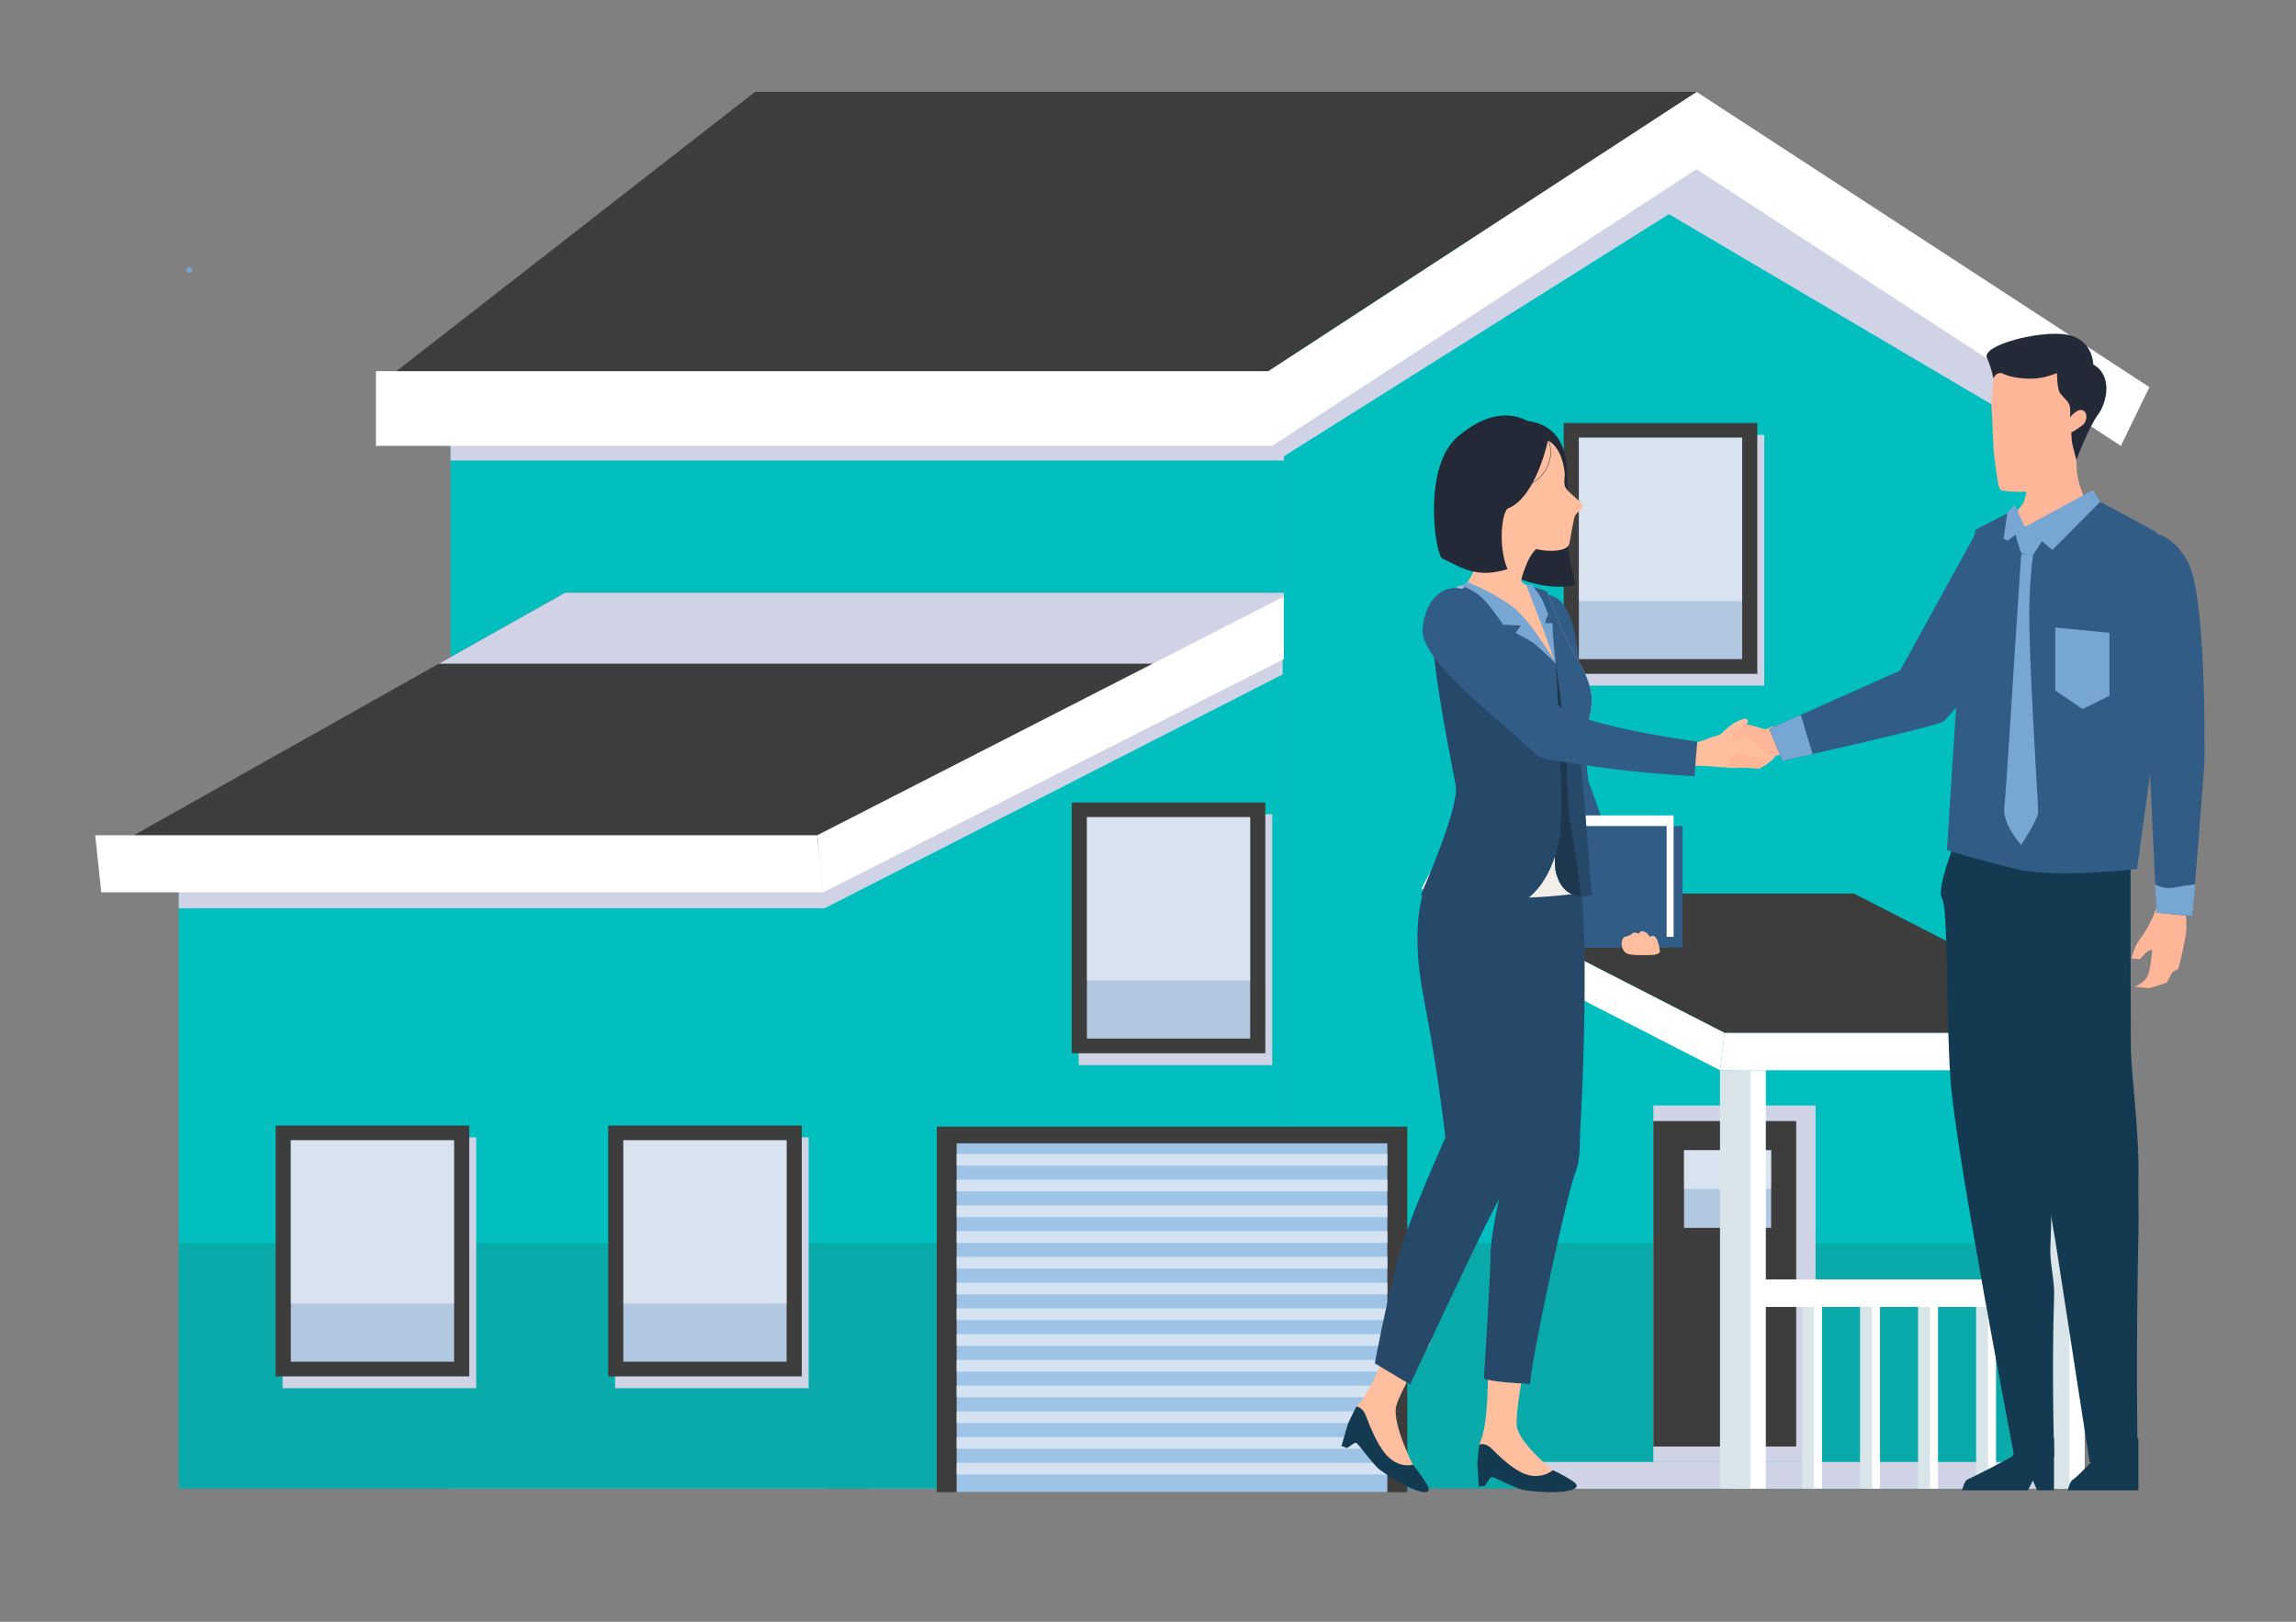 <svg xmlns="http://www.w3.org/2000/svg" xmlns:xlink="http://www.w3.org/1999/xlink" id="Layer_1" x="0px" y="0px" viewBox="0 0 1202 849" style="enable-background:new 0 0 1202 849;" xml:space="preserve"><rect x="0" y="0" width="1202" height="849" fill="#808080" stroke="none"/><linearGradient id="SVGID_1_" gradientUnits="userSpaceOnUse" x1="2477.593" y1="750.738" x2="2488.856" y2="13.095">	<stop offset="0" style="stop-color:#FBFEFF"></stop>	<stop offset="0.999" style="stop-color:#01BFBF;stop-opacity:0.3"></stop></linearGradient><path style="fill:url(#SVGID_1_);" d="M1701.45,782H3211.1c-68.12-177.74,46.8-362.97,57.49-483.83 c14.33-161.97-82.63-270.95-219.1-274.55c-90.32-2.38-180.34,52.9-351.94-20.47c-71.82-30.71-101.63-58.27-148.72-75.04 c-112.91-40.22-234.91-35.51-338.26,80.23c-108.69,121.72-105.74,295.22-179.76,432.74c-63.71,118.36-208.56,112.89-294.68,200.03 c-29.76,30.11-49.22,69.01-41.8,115.02C1695.5,763.31,1697.95,772.76,1701.45,782z"></path><g>	<g>		<rect x="235.87" y="202.66" style="fill:#01BFBF;" width="436.24" height="576.57"></rect>		<rect x="235.87" y="202.66" style="fill:#D0D3E6;" width="455.09" height="38.42"></rect>		<g>			<rect x="235.88" y="650.8" style="fill:#9DC3E6;" width="436.24" height="128.43"></rect>			<g>				<polygon style="fill:#01BFBF;" points="671.48,779.23 431.74,779.23 431.74,448.77 671.48,335.8     "></polygon>				<rect x="431.74" y="650.8" style="opacity:0.16;fill:#3D3D3D;" width="239.74" height="128.43"></rect>				<rect x="93.56" y="448.77" style="fill:#01BFBF;" width="361.86" height="330.46"></rect>				<rect x="93.56" y="448.77" style="fill:#D0D3E6;" width="338.17" height="26.68"></rect>				<rect x="93.57" y="650.8" style="opacity:0.16;fill:#3D3D3D;" width="361.86" height="128.43"></rect>				<polygon style="fill:#D0D3E6;" points="671.48,353.06 431.73,475.45 431.74,448.77 671.48,335.8     "></polygon>			</g>			<polygon style="fill:#3D3D3D;" points="690.33,310.25 295.85,310.25 51.42,447.72 421.54,447.72    "></polygon>			<polygon style="fill:#D0D3E6;" points="617.62,347.44 690.33,310.25 295.85,310.25 229.73,347.44    "></polygon>			<polygon style="fill:#FFFFFF;" points="430.97,467.13 53,467.13 49.85,437.25 427.82,437.25    "></polygon>			<polygon style="fill:#FFFFFF;" points="696.61,299.78 427.82,437.25 430.97,467.13 690.33,335.81    "></polygon>		</g>		<g>			<polygon style="fill:#01BFBF;" points="1062.73,184.07 1062.73,779.23 672.12,779.23 672.12,184.07 867.43,66.67    "></polygon>			<rect x="672.13" y="650.8" style="opacity:0.16;fill:#3D3D3D;" width="390.61" height="128.43"></rect>			<polygon style="fill:#D0D3E6;" points="1064.83,184.07 1064.83,224.77 873.71,112.1 671.48,239.26 671.48,210.28 869.52,66.67        "></polygon>			<polygon style="fill:#FFFFFF;" points="1125.25,202.66 888.16,48.08 651.07,202.66 666,233.41 888.16,88.57 1110.32,233.41        "></polygon>			<polygon style="fill:#3D3D3D;" points="888.16,48.08 395.3,48.08 196.8,202.66 651.07,202.66    "></polygon>			<rect x="196.8" y="194.31" style="fill:#FFFFFF;" width="469.21" height="39.09"></rect>		</g>	</g>	<g>		<rect x="490.39" y="589.79" style="fill:#3D3D3D;" width="246.36" height="191.32"></rect>		<rect x="500.84" y="598.5" style="fill:#9DC3E6;" width="225.46" height="182.61"></rect>		<rect x="500.84" y="765.76" style="fill:#D5E2F2;" width="225.46" height="6.14"></rect>		<rect x="500.84" y="752.29" style="fill:#D5E2F2;" width="225.46" height="6.14"></rect>		<rect x="500.84" y="738.81" style="fill:#D5E2F2;" width="225.46" height="6.14"></rect>		<rect x="500.84" y="725.34" style="fill:#D5E2F2;" width="225.46" height="6.14"></rect>		<rect x="500.84" y="711.86" style="fill:#D5E2F2;" width="225.46" height="6.14"></rect>		<rect x="500.84" y="698.39" style="fill:#D5E2F2;" width="225.46" height="6.14"></rect>		<rect x="500.84" y="684.91" style="fill:#D5E2F2;" width="225.46" height="6.14"></rect>		<rect x="500.84" y="671.44" style="fill:#D5E2F2;" width="225.46" height="6.14"></rect>		<rect x="500.84" y="657.96" style="fill:#D5E2F2;" width="225.46" height="6.14"></rect>		<rect x="500.84" y="644.49" style="fill:#D5E2F2;" width="225.46" height="6.14"></rect>		<rect x="500.84" y="631.01" style="fill:#D5E2F2;" width="225.46" height="6.14"></rect>		<rect x="500.84" y="617.54" style="fill:#D5E2F2;" width="225.46" height="6.14"></rect>		<rect x="500.84" y="604.07" style="fill:#D5E2F2;" width="225.46" height="6.14"></rect>	</g>	<g>		<rect x="822.27" y="227.63" style="fill:#D0D3E6;" width="101.34" height="131.29"></rect>		<rect x="818.64" y="221.45" style="fill:#3D3D3D;" width="101.34" height="131.29"></rect>		<rect x="826.58" y="229.13" style="fill:#B2C8E0;" width="85.46" height="115.92"></rect>		<rect x="826.58" y="229.13" style="opacity:0.49;fill:#FFFFFF;" width="85.46" height="85.46"></rect>		<line style="fill:#3D3D3D;" x1="818.64" y1="314.59" x2="919.98" y2="314.59"></line>		<line style="fill:#3D3D3D;" x1="869.31" y1="221.45" x2="869.31" y2="352.74"></line>	</g>	<g>		<rect x="564.71" y="426.27" style="fill:#D0D3E6;" width="101.34" height="131.29"></rect>		<rect x="561.09" y="420.08" style="fill:#3D3D3D;" width="101.34" height="131.29"></rect>		<rect x="569.03" y="427.77" style="fill:#B2C8E0;" width="85.46" height="115.92"></rect>		<rect x="569.03" y="427.77" style="opacity:0.49;fill:#FFFFFF;" width="85.46" height="85.46"></rect>		<line style="fill:#3D3D3D;" x1="561.09" y1="513.23" x2="662.43" y2="513.23"></line>		<line style="fill:#3D3D3D;" x1="611.76" y1="420.08" x2="611.76" y2="551.37"></line>	</g>	<g>		<rect x="147.94" y="595.41" style="fill:#D0D3E6;" width="101.34" height="131.29"></rect>		<rect x="144.31" y="589.23" style="fill:#3D3D3D;" width="101.34" height="131.29"></rect>		<rect x="152.25" y="596.91" style="fill:#B2C8E0;" width="85.46" height="115.92"></rect>		<rect x="152.25" y="596.91" style="opacity:0.49;fill:#FFFFFF;" width="85.46" height="85.46"></rect>		<line style="fill:#3D3D3D;" x1="144.32" y1="682.37" x2="245.65" y2="682.37"></line>		<line style="fill:#3D3D3D;" x1="194.98" y1="589.23" x2="194.98" y2="720.52"></line>	</g>	<g>		<rect x="322.02" y="595.41" style="fill:#D0D3E6;" width="101.34" height="131.29"></rect>		<rect x="318.4" y="589.23" style="fill:#3D3D3D;" width="101.34" height="131.29"></rect>		<rect x="326.34" y="596.91" style="fill:#B2C8E0;" width="85.46" height="115.92"></rect>		<rect x="326.34" y="596.91" style="opacity:0.49;fill:#FFFFFF;" width="85.46" height="85.46"></rect>		<line style="fill:#3D3D3D;" x1="318.4" y1="682.37" x2="419.74" y2="682.37"></line>		<line style="fill:#3D3D3D;" x1="369.07" y1="589.23" x2="369.07" y2="720.52"></line>	</g>	<g>		<polygon style="fill:#3D3D3D;" points="1112.96,540.73 902.87,540.73 760.45,467.75 970.55,467.75   "></polygon>		<polygon style="fill:#FFFFFF;" points="902.87,540.73 900.46,560.27 758.05,487.29 760.45,467.75   "></polygon>		<polygon style="fill:#FFFFFF;" points="902.87,540.73 900.46,560.27 1110.56,560.27 1112.96,540.73   "></polygon>	</g>	<g>		<rect x="865.57" y="578.71" style="fill:#D0D3E6;" width="84.91" height="186.65"></rect>					<rect x="817.77" y="634.65" transform="matrix(-1.836970e-16 1 -1 -1.836970e-16 1574.998 -230.925)" style="fill:#3D3D3D;" width="170.39" height="74.78"></rect>		<rect x="881.62" y="602.12" style="fill:#B2C8E0;" width="45.61" height="40.64"></rect>		<rect x="881.62" y="602.12" style="opacity:0.49;fill:#FFFFFF;" width="45.61" height="20.32"></rect>	</g>	<rect x="806.35" y="765.37" style="fill:#AAD8F8;" width="277.02" height="13.87"></rect>	<rect x="806.35" y="765.37" style="fill:#D0D3E6;" width="277.02" height="13.87"></rect>	<g>		<g>			<rect x="1075.38" y="560.27" style="fill:#FFFFFF;" width="15.99" height="218.97"></rect>			<rect x="1067.38" y="560.27" style="fill:#DAE5E9;" width="15.99" height="218.97"></rect>		</g>		<g>			<rect x="947.6" y="676.95" style="fill:#FFFFFF;" width="6.24" height="102.28"></rect>			<rect x="943.41" y="676.95" style="fill:#DAE5E9;" width="6.24" height="102.28"></rect>		</g>		<g>			<rect x="977.97" y="676.95" style="fill:#FFFFFF;" width="6.24" height="102.28"></rect>			<rect x="973.78" y="676.95" style="fill:#DAE5E9;" width="6.24" height="102.28"></rect>		</g>		<g>			<rect x="1008.34" y="676.95" style="fill:#FFFFFF;" width="6.24" height="102.28"></rect>			<rect x="1004.16" y="676.95" style="fill:#DAE5E9;" width="6.24" height="102.28"></rect>		</g>		<g>			<rect x="1038.72" y="676.95" style="fill:#FFFFFF;" width="6.24" height="102.28"></rect>			<rect x="1034.53" y="676.95" style="fill:#DAE5E9;" width="6.24" height="102.28"></rect>		</g>		<rect x="908.46" y="669.75" style="fill:#FFFFFF;" width="165.61" height="14.4"></rect>		<g>			<rect x="908.46" y="560.27" style="fill:#FFFFFF;" width="15.99" height="218.97"></rect>			<rect x="900.46" y="560.27" style="fill:#DAE5E9;" width="15.99" height="218.97"></rect>		</g>	</g></g><g>	<path style="fill:#133A50;" d="M1119.5,753.01v27.14h-8.83h3.45h-31.64c0,0,1.19-4.94,2.73-5.6c1.54-0.66,11.55-11.17,12.43-12.27  c0.88-1.1,5.52-11.92,5.52-11.92L1119.5,753.01z"></path>	<path style="fill:#133A50;" d="M1075.31,753.01v27.14h-8.83l-2.21-5.08l-2.65,5.08h-34.43c0,0,1.19-4.94,2.73-5.6  c1.54-0.66,22.64-11.17,23.53-12.27c0.88-1.1,5.52-11.92,5.52-11.92L1075.31,753.01z"></path>	<path style="fill:#FEB598;" d="M1087.02,240.77c-0.11,9.28,1.88,13.75,3.53,18.31c1.66,4.56,17.23,9.86,17.23,9.86  s-47.09,52.33-65.27,51.99c-18.18-0.33,7.95-49.34,7.95-49.34s7.62-4.63,9.28-9.61c1.66-4.97,2.65-16.24,2.65-16.24l21.32-27.28  L1087.02,240.77z"></path>	<path style="fill:#FEB598;" d="M1052.2,188.86c-3.09,1.99-8.38,6.19-8.6,9.28c-0.22,3.09-1.32,12.15-0.88,17.45  c0.44,5.3,0.66,19,1.54,25.18c0.88,6.19,1.66,14.58,3.15,15.68c1.48,1.1,16.26,1.55,19.34,0c3.09-1.55,18.3-16.79,17.64-30.04  c0,0,5.84,2.76,10.47-9.17c1.21-3.11-9.17-15.03-10.45-18.67c-3.11-8.84-20.97-6.41-25.82-7.07  C1053.74,190.85,1052.2,188.86,1052.2,188.86z"></path>	<path style="fill:#242938;" d="M1043.5,198.14c0,0,1.77-4.2,5.3-2.43c3.53,1.77,11.05,2.87,16.79,2.43  c5.74-0.44,11.27-2.86,11.27-2.86s0,8.17,1.55,10.38c1.55,2.21,5.08,4.86,5.3,7.51c0.22,2.65,0,5.3,0,5.3s3.53-4.64,6.41-3.76  c2.87,0.88,2.87,5.74,0,7.95c-2.87,2.21-5.74,3.76-5.74,3.76s0,3.76,0.66,6.63c0.66,2.87,1.99,7.73,1.99,7.73  s6.19-16.79,11.27-23.64c5.08-6.85,7.51-20.99-2.43-26.29c0,0,0-13.25-13.92-15.68c-13.92-2.43-44.62,5.52-41.75,12.15  C1043.06,193.94,1043.5,198.14,1043.5,198.14z"></path>	<path style="fill:#133A50;" d="M1115.41,442.26c0,0-0.07,53.81,0.13,105.65c0.05,12.69,4.39,44.92,3.97,66.9  c-0.15,8.02,0.19,22.1,0,30.63c-1.42,63.58-0.41,117.23-0.41,117.23l-25.13,2.78c0,0-9.07-58.1-17.97-116.02  c-3.74-24.32-13.87-67.97-16.35-77.83c-8.38-33.32-16.24-136.38-16.24-136.38L1115.41,442.26z"></path>	<path style="fill:#133A50;" d="M1069.36,495.21c0,0,1.38,84.55,0.54,100.1c-0.27,4.95,4.64,23.73,3.86,47.01  c-0.12,3.66-0.25,7.44-0.37,11.29c-0.26,8.01,2.25,16.36,1.98,24.7c-1.37,42.14,0.1,84.29,0.1,84.29s-20.94,0.53-20.94,0  c0-0.53-30.88-159.52-33.44-197.84c-2.56-38.32-1.06-89.31-4.46-94.61c-3.4-5.3,9.17-35.29,9.17-35.29l29.64,7.41L1069.36,495.21z"></path>	<path style="fill:#315C85;" d="M1099.52,262.66l29.55,15.98c0,0,7.48,30.12,7.06,42.37c-0.42,12.25-17.34,133.86-17.34,133.86  s-42.29,5.14-63.56,0c-21.26-5.14-35.94-9.84-35.94-9.84s7.34-118.67,9.02-130.93c1.68-12.25,5.86-36.76,5.86-36.76l16.65-8.6  l9.23,7.11L1099.52,262.66z"></path>	<polygon style="fill:#78A6D2;" points="1054.61,278.17 1058.15,290.09 1064.32,290.53 1073.59,276.4 1060.06,275.85  "></polygon>	<polygon style="fill:#78A6D2;" points="1095.67,256.54 1060.06,275.85 1074.48,287.88 1099.52,262.66  "></polygon>	<polygon style="fill:#78A6D2;" points="1060.06,275.85 1048.44,285.23 1050.83,268.74 1054.62,264.05  "></polygon>	<polygon style="fill:#78A6D2;" points="1104.34,364.22 1090.3,371.19 1075.98,361.43 1075.98,328.49 1104.34,331.27  "></polygon>	<path style="fill:#242938;" d="M824.72,306.32c-20.39,4.34-45.79-8.87-62.59-22.49l6.89-23.41l29.28-40.08  c0,0,17.96-0.4,21.27,19.32c3.32,19.72-2.77,35.18,4.46,63.17C824.34,304,824.55,305.16,824.72,306.32z"></path>	<g>		<g>			<path style="fill:#FFBF9F;" d="M851.02,497.3c0.28,0.38,0.85,1.09,1.58,1.97c5.43,0.02,12.43-7.97,13.1-8.13    c0.67-0.16,5.22,0.27,6.58,1.07c1.36,0.8,2.56,0.93,2.99-0.42c0.43-1.36-2-3.11-3.67-4.51c-1.67-1.4-6.27-3.37-7.85-3.84    c-2.01-0.6-3.57-3.44-4.8-4.42c-2.66-2.11-6.75-6.73-7.47-9.66c0,0-3.58,0.82-7.07,2.83c-3.49,2-3.1,2.95-3.1,2.95    C845,480.77,849.64,495.37,851.02,497.3z"></path>			<path style="fill:#315C85;" d="M814.93,313.09c-7.86-4.86-20.5-1.54-22.91,9.27c-3.39,15.24,9.79,69.35,14.79,94.74    c0.47,2.39-1.97-9.21-0.33-3.72c5.81,19.47,21.41,53.66,34.07,71.79c0,0,4.91-7.68,13.91-11.02c0,0-19.89-57.79-22.88-65.05    c0,0-3.71-29.79-4.97-59.58C825.71,327.94,820.49,316.53,814.93,313.09z"></path>		</g>		<rect x="774.47" y="432.42" style="fill:#315C85;" width="106.38" height="63.56"></rect>		<rect x="769.78" y="426.86" style="fill:#FFFFFF;" width="106.38" height="63.56"></rect>		<rect x="766.12" y="432.42" style="fill:#315C85;" width="106.38" height="63.56"></rect>		<path style="fill:#FFBF9F;" d="M869.01,498.26c-0.11-1.76-1.42-10.8-5.28-7.76c-0.86-2-4.34-4.68-5.86-1.68   c-2.81-1.43-2.81-0.12-4.86,0.87c-1.7,0.82-3.25,0.06-3.95,3.07c-0.44,1.9,0.43,5.13,2.26,6.17c2,1.14,6.77,1.16,9.11,1.04   C862.7,499.85,867.73,500.51,869.01,498.26z"></path>	</g>	<path style="fill:#FFBF9F;" d="M800.39,306.42c-3.09,0-8.28-4.28-3.75-14.34l-19.36-6.44c0,0-4.33,12.97-10,20.56  c-5.67,7.59,18.41,54.16,32.31,56.42c13.91,2.26,18.76-15.2,18.76-15.2l-9.87-34.29L800.39,306.42z"></path>	<path style="fill:#FFBF9F;" d="M804.26,287.45c-4.67,3.75-9.16,17.23-8.99,24.46l-29.78,6.13c0,0,6.62-19.19,9.58-33.68  c2.96-14.49-0.12-20.6-0.12-20.6L804.26,287.45z"></path>	<path style="fill:#FFBF9F;" d="M814.39,233.99c3.28,4.2,4.47,10.49,4.74,13.4c0.27,2.92-1.03,5.83,0.79,8.42  c1.81,2.6,7.99,6.94,8.63,8.46c0.64,1.52-3.65,4.71-4.09,5.8c-0.44,1.08-2.09,9.86-2.82,14.3c-0.74,4.44-10.77,4.68-17.38,3.07  c-6.61-1.61-16.34-7.2-20.1-9.4c-3.76-2.2-9.21-14.29-9.21-14.29L770.05,240c0,0,3.92-13.03,18.77-13.11  C803.66,226.8,810.5,229.01,814.39,233.99z"></path>	<path style="fill:#242938;" d="M789.74,266.04c-3.31,0.7-5.76,19.45-0.55,31.91c-15.54,4.76-23.04-0.09-34.51-5.83  c-3.97-5.74-9.42-48.51,8.65-63.71c30.15-25.37,47.24,1.49,47.24,1.49S804.49,259.85,789.74,266.04z"></path>	<path style="fill:#AEBFDE;" d="M768.95,305.03c0,0,9.67,3.85,18.24,13.33c8.58,9.48,20.43,20.69,27.31,29.06  c0,0-4.25-12.71-6.25-19.43c-2.28-7.65-4.91-19.37-7.86-21.57l9.49,3.09c0,0,8.22,22.39,12.63,29.88  c4.41,7.49,11.1,17.85,10.79,27.84c-0.31,9.99-6.54,24.19-5.62,32.74c0.91,8.56-0.22,52.52-0.22,52.52s-19.87,6.56-41.21,5.62  c-21.34-0.94-19.12-3.36-25.98,0.95c0,0,9.84-35.98,12.35-57c1.84-15.41-6.75-41.74-10.48-58.8  c-3.73-17.05-19.09-16.69-13.33-25.46C754.57,309.02,768.95,305.03,768.95,305.03z"></path>	<g>		<g>			<path style="fill:#FFBF9F;" d="M794.11,746.74c-0.62-3.91,0.97-20.36,6.64-42.69c0.39-1.52,0.79-3.08,1.2-4.67    c-7.5,0.21-15,0.46-22.5,0.67c-0.86,22.47,0.33,45.2-5.1,56.18c0,0,6.59,8.67,14.35,12.38c3.19,1.52,12.11,8.09,16.36,7.14    c6.11-1.36,7.86-6.12,7.86-6.12S795.57,755.87,794.11,746.74z"></path>			<path style="fill:#133A50;" d="M774.36,756.24c0,0,3.16-1.35,6.43,1.99c4.43,4.52,10.79,10.35,16.21,12.83    c9.43,4.3,15.94-1.41,15.94-1.41s4.39,1.71,10.54,5.78c7.24,4.79-6.96,7.26-25.62,4.6c-4.09-0.58-15.33-6.77-16.79-6.84    c-1.51-0.08-2.97,4.72-4.22,4.72c-2.21,0-2.62,0.44-2.62,0.44l-0.85-12.35L774.36,756.24z"></path>		</g>		<path style="fill:#264869;" d="M827.58,463.64c4.37,35.9,0.4,117.87-0.18,125.19c-0.57,7.32,0.49,17.57-2.96,25.87   c-3.45,8.3-21.74,90.73-23.46,109.77c0,0-19.53-0.83-24.12-2.78c0,0,3.45-53.3,3.45-65.01c0-11.71,8.04-46.85,10.34-51.73   c2.3-4.88-5.17-44.81-5.74-53.59c-0.57-8.78-10.34-82.97-10.34-82.97L827.58,463.64z"></path>		<g>			<path style="fill:#FFBF9F;" d="M730.87,736.38c0.74-3.68,6.88-16.62,17.88-33.17c-6.59-1.67-13.18-3.32-19.78-4.9    c-6.36,16.46-12.08,31.69-18.93,37.96c0,0,2.84,11.25,8.44,18.33c2.3,2.91,7.94,13.24,12.04,14.3c5.89,1.53,9.1-2.17,9.1-2.17    S729,745.69,730.87,736.38z"></path>			<path style="fill:#133A50;" d="M710.05,736.27c0,0,3.27,0.17,5.02,4.85c2.36,6.32,5.98,14.77,9.93,19.61    c6.88,8.42,14.63,6.01,14.63,6.01s3.3,3.64,7.34,10.33c4.76,7.87-8.69,3.66-24.33-7.46c-3.43-2.44-11.26-13.47-12.53-14.22    c-1.31-0.77-4.28,3.1-5.39,2.52c-1.96-1.02-2.48-0.79-2.48-0.79l3.53-12.08L710.05,736.27z"></path>		</g>		<path style="fill:#264869;" d="M745.6,464.2c-1.23,7.42-7.39,22.01,0,59.65c7.39,37.65,11.08,71.68,11.08,71.68   s-13.54,30.04-20.93,50.97c-7.39,20.93-16.01,67.18-16.01,67.18l18.47,11.08c0,0,35.7-76.42,41.86-87.94   c6.16-11.52,14.64-29.41,15.1-41.29c0.8-20.85,5.43-65.58,8.68-83.64c2.04-11.32,6.87-45.47,6.87-45.47L745.6,464.2z"></path>	</g>	<path style="fill:#F2EFE8;" d="M831.95,466.8c-0.87-9.86-2.2-20.47-4.14-25.16c-4.08-9.87-8.75-21.87-8.75-21.87L760.76,444  c-6.42,4.75-12.3,11.31-16.63,21.45C772.99,471.3,802.81,471.35,831.95,466.8z"></path>	<path style="fill:#315C85;" d="M833.29,367.22c0.31-9.99-6.38-20.35-10.79-27.84c-4.41-7.49-12.63-29.88-12.63-29.88l-9.49-3.09  c2.95,2.2,5.58,13.92,7.86,21.57c2,6.71,6.25,19.43,6.25,19.43c-2.37-2.89-1.67,94.17-0.11,108.31  c3.97,17.94,18.91,12.76,18.91,12.76s-4.72-59.96-5.63-68.52C826.76,391.41,832.98,377.21,833.29,367.22z"></path>	<path style="fill:#264869;" d="M829.82,384.95c-5.68-1.37-11.3-2.85-16.83-4.59c-0.16,28.67,0.47,66.9,1.41,75.37  c3.97,17.94,18.91,12.76,18.91,12.76s-4.72-59.96-5.63-68.52C827.24,395.89,828.42,390.52,829.82,384.95z"></path>	<path style="fill:#1D374F;" d="M820.31,406.37c-0.43-24.8-5.81-58.96-5.81-58.96c-2.37-2.89-1.67,94.17-0.11,108.31  c2.36,10.68,8.6,13.15,13.27,13.41C824.91,441.97,820.79,433.6,820.31,406.37z"></path>	<path style="fill:#315C85;" d="M750.68,326.22c2.09-6.32,18.27-21.19,18.27-21.19s34.99,22.2,45.55,42.39  c0,0,4.02,67.38,2.15,87.81c-1.86,20.43-14.78,42.91-36.03,40.64c-21.25-2.28-36.68-7.37-36.68-7.37s20.4-46.04,18.19-57.45  C758.39,391.68,747.4,336.16,750.68,326.22z"></path>	<path style="fill:#264869;" d="M750.4,339.01c1.6,20.4,8.83,57.05,11.73,72.03c2.21,11.42-18.19,57.45-18.19,57.45  s15.42,5.1,36.68,7.37c21.25,2.28,34.16-20.21,36.03-40.64c0.87-9.59,0.46-29.5-0.24-47.95  C792.04,374.34,767.84,359.69,750.4,339.01z"></path>	<path style="fill:none;stroke:#242938;stroke-width:0.224;stroke-miterlimit:10;" d="M808.66,227.25c4.26,5.22,4,13.21,0.43,18.93  c-3.57,5.71-9.87,9.31-16.41,10.91"></path>	<g>		<path style="fill:#FFBF9F;" d="M882.67,388.89c3.09,0.65,9.3-1.12,12.5-2.67c1.48-0.72,4.87-0.9,6.35-2.53   c1.16-1.28,5.11-4.73,7.18-5.67c2.07-0.94,4.83-2.44,5.92-1.42c1.09,1.02,0.42,2.09-0.96,3.01c-1.37,0.92,0.46,6.42,4.11,5.42   c3.65-0.99,7.94-4.11,10.02-4.71c2.09-0.59,2.36,2.55,2.36,2.55s1.81,1.7,1.68,3.1c-0.13,1.41-0.33,3.05-0.82,4.29   c-0.49,1.24-1.63,4.17-1.76,5.58c-0.13,1.41-4.86,4.84-6.76,5.6c-1.91,0.76-11.23,0.1-13.67,0.53   c-2.44,0.43-18.33-1.81-25.32-0.88c0,0-1.07-0.06-1.38-4.26C881.82,392.65,882.67,388.89,882.67,388.89z"></path>		<path style="fill:#315C85;" d="M765.3,308.18c-9.4-2.28-19.46,5.09-20.52,21.41c-1.06,16.31,38.75,45.84,58.41,64.48   c1.85,1.76,3.04,2.85,8.97,3.79c21.01,3.34,40.03,6.39,74.93,8.51c0,0,0.54-8.12,1.47-18.12c0,0-54.4-7.29-69.92-16.95   c0,0-11.02-7.06-20.68-25.12C787.34,326.35,778.46,311.38,765.3,308.18z"></path>	</g>	<g>		<path style="fill:#FEB598;" d="M1131.07,463.51c-0.13,3.47-0.37,6.16-0.79,7.64c-2.9,10.03-7.37,17.15-10.11,20.61   c-2.74,3.46-4.28,9.95-4.28,9.95l4.42,0.39c0,0,1.66-1.95,2.9-3.13c1.25-1.18,3.46-2.28,3.43-1.42   c-0.03,0.87-0.71,9.75-2.32,13.32c-1.62,3.57-6.68,5.65-6.68,5.65l7.39,0.79l6.69-2.01l2.68-1l2.83-5.34l3.18-1.76   c0,0,2.45-9.5,3.66-16.37c1.21-6.87,0.13-9.29-0.07-19.93c-0.02-1.28,0.23-3.77,0.64-7.18   C1140.11,463.68,1135.59,463.6,1131.07,463.51z"></path>		<path style="fill:#315C85;" d="M1129,477.78l18.76,1.84c0,0,6.53-79.79,6.41-83.29c-0.12-3.5,0.92-83.35-8.64-101.83   c-7.74-14.97-19.75-18.26-29.87-14.75c-10.12,3.51-5.88,26.74-5.88,26.74l15.42,90.45L1129,477.78z"></path>		<path style="fill:#78A6D2;" d="M1138.06,464.6c-3.83,0.68-7.17-0.07-9.88-1.69l0.81,14.87l18.76,1.84c0,0,0.67-7.05,1.58-16.74   C1145.57,463.38,1141.81,463.94,1138.06,464.6z"></path>	</g>	<g>		<path style="fill:#FEB598;" d="M934.8,380.73l-10.71,1.06c0,0-5.75-1.71-7.68-2.25c-3.53-0.99-5.54,2.25-5.54,2.25l3.45,2.67   l8.53,8.95c0,0,3.9,3.22,6.4,2.45c2.5-0.77,9.84-2.87,9.84-2.87L934.8,380.73z"></path>		<path style="fill:#315C85;" d="M926.2,381.59l7.01,16.68c0,0,81.15-18.14,84.22-20.56c1.86-1.47,19.93-22.98,33.83-39.64   c8.99-10.77,16.23-19.51,16.23-19.51s-3.58-27.64-13.79-33.94c-10.22-6.3-18.9-6.3-18.9-6.3l-40.08,72.73L926.2,381.59z"></path>		<path style="fill:#78A6D2;" d="M942.78,374.2l-16.59,7.39l7.01,16.68c0,0,6.45-1.44,15.78-3.57   C946.81,387.91,944.74,381.07,942.78,374.2z"></path>	</g>	<path style="fill:#78A6D2;" d="M1058.15,290.09c0,0-1.78,26.14-3.75,56.95c-2.09,32.52-4.39,69.93-5.07,74.92  c-1.32,9.71,8.83,20.3,8.83,20.3s8.39-12.8,8.83-16.77c0.28-2.56-3.68-58.01-4.56-97.03c-0.48-21.45,1.91-37.93,1.91-37.93  L1058.15,290.09z"></path>	<path style="fill:#78A6D2;" d="M768.95,305.03c0,0,13.88,5.47,23.45,13.01c9.57,7.53,22.1,29.38,22.1,29.38s-8.26-8.17-11.88-10.93  c-1.65-1.26-9.2-5.13-9.2-5.13l2.7-3.88l-9.2-0.46c0,0-3.99-6.09-8.68-11.54c-6.63-7.71-13.93-8.82-13.93-8.82L768.95,305.03z"></path>	<path style="fill:#78A6D2;" d="M798.94,306.13c0.55,1.48,3.43,8.86,6.05,15.61c2.63,6.75,9.5,25.68,9.5,25.68  s-1.13-10.05-1.38-13.8c-0.25-3.75-0.37-7.39-0.37-7.39H809c0,0,0.25-2.99,1.56-4.36c0,0-2.24-6.38-3.84-9.13  c-1.6-2.75-4.81-6.6-4.81-6.6L798.94,306.13z"></path>	<path style="fill:#FEB598;" d="M903.76,401.3c2.51-4.48,3.11-6.85,5.58-7.1c2.47-0.24,2.39,1.37,2.39,1.37s2.77-1.25,3.84-0.36  c1.07,0.9,1.07,0.9,1.07,0.9s1.31-0.05,2.8,0.15c1.49,0.21,2.21,1.48,2.21,1.48s3.22-1.95,3.22,0s-2.69,4.63-4.12,4.63  S903.76,401.3,903.76,401.3z"></path>	<path style="fill:#FEB598;" d="M913.67,379.62c-2.8,1.71-6.68,4.65-6.71,6.42c-0.03,1.77,1.56,2.25,3.36,1.1  c1.79-1.15,7.46-3.25,7.46-3.25l2.4-1.07L913.67,379.62z"></path></g><g>	<path style="fill:#1D1D1B;" d="M-76.16,983.76h-16.26V970.6h47.53v13.16h-16.26v41h-15L-76.16,983.76z"></path>	<path style="fill:#1D1D1B;" d="M-42.49,997.85v-0.16c0-15.56,12.54-28.17,29.26-28.17s29.11,12.46,29.11,28v0.15  c0,15.57-12.54,28.18-29.26,28.18S-42.49,1013.41-42.49,997.85z M0.51,997.85v-0.16c0-7.81-5.65-14.63-13.93-14.63  s-13.7,6.66-13.7,14.48v0.15c0,7.82,5.65,14.64,13.85,14.64s13.82-6.66,13.82-14.48H0.51z"></path>	<path style="fill:#1D1D1B;" d="M16.97,970.6h15.87l9.43,31.35l10.45-31.51h12.93l10.45,31.51l9.45-31.35h15.56l-18.12,54.58H69.92  L59,993.98l-10.83,31.2H35.08L16.97,970.6z"></path>	<path style="fill:#1D1D1B;" d="M107.08,970.6h43.58v12.74h-28.72v8.21h26v11.84h-26v8.6h29.11v12.77h-44L107.08,970.6z"></path>	<path style="fill:#1D1D1B;" d="M158.72,970.6h25.62c8.28,0,14,2.17,17.65,5.88c3.18,3.1,4.8,7.28,4.8,12.62v0.16  c0,8.28-4.41,13.78-11.15,16.64l12.93,18.89h-17.3l-11-16.45h-6.58v16.41h-15L158.72,970.6z M183.64,996.6  c5.11,0,8.06-2.48,8.06-6.42v-0.16c0-4.26-3.1-6.42-8.13-6.42h-9.84v13H183.64z"></path>	<path style="fill:#01BFBF;" d="M235.82,970.6h25.63c8.28,0,14,2.17,17.65,5.88c3.17,3.1,4.8,7.28,4.8,12.62v0.16  c0,8.28-4.42,13.78-11.15,16.64l12.93,18.89h-17.34l-10.92-16.45h-6.58v16.41h-15L235.82,970.6z M260.75,996.6  c5.11,0,8-2.48,8-6.42v-0.16c0-4.26-3.09-6.42-8.13-6.42h-9.83v13H260.75z"></path>	<path style="fill:#01BFBF;" d="M285.87,1024.89h-17.6l0,0l-10.9-16.41h-6.43v16.41h-15.22V970.5h25.73c7.91,0,13.88,2,17.72,5.91  c3.2,3.13,4.83,7.4,4.83,12.69v0.16c0,7.79-3.84,13.55-11.1,16.68L285.87,1024.89z M268.39,1024.69h17.1l-12.89-18.83l0.11-0.05  c7.25-3.09,11.09-8.81,11.09-16.55v-0.16c0-5.24-1.61-9.46-4.77-12.55c-3.81-3.88-9.72-5.85-17.58-5.85h-25.53v54h14.82v-16.42  h6.74l0,0L268.39,1024.69z M260.75,996.69h-10v-13.2h9.93c5.23,0,8.23,2.37,8.23,6.52v0.16c-0.01,4.1-3.06,6.54-8.16,6.54V996.69z   M250.94,996.49h9.81c5,0,7.95-2.36,7.95-6.32v-0.16c0-4.08-2.85-6.32-8-6.32h-9.73L250.94,996.49z"></path>	<path style="fill:#01BFBF;" d="M291.48,970.6h43.59v12.74h-28.72v8.21h26v11.84h-26v8.6h29.11v12.77h-44L291.48,970.6z"></path>	<path style="fill:#01BFBF;" d="M335.56,1024.89h-44.18V970.5h43.79v13h-28.72v8h26v12h-26v8.4h29.11V1024.89z M291.56,1024.69  h43.78v-12.57h-29.07v-8.78h26v-11.66h-26v-8.41h28.7V970.7h-43.39L291.56,1024.69z"></path>	<path style="fill:#01BFBF;" d="M361.86,970.21h14.47l23.07,54.58h-16.13l-3.95-9.68h-20.9l-3.87,9.68h-15.76L361.86,970.21z   M375.02,1003.42l-6-15.4l-6.12,15.4H375.02z"></path>	<path style="fill:#01BFBF;" d="M399.55,1024.89h-16.28v-0.06l-4-9.62h-20.75l-3.87,9.68h-16l23.16-54.78h14.61v0.06L399.55,1024.89  z M383.37,1024.69h15.9l-23-54.35h-14.35l-23,54.38h15.57l3.87-9.68h21v0.06L383.37,1024.69z M375.16,1003.52h-12.45l0.06-0.13  l6.21-15.65l0.09,0.24L375.16,1003.52z M363.01,1003.32h11.86l-5.89-15L363.01,1003.32z"></path>	<path style="fill:#01BFBF;" d="M404.67,970.6h15v41h26.24v13.16h-41.24V970.6z"></path>	<path style="fill:#01BFBF;" d="M446.03,1024.89h-41.46V970.5h15.22v41h26.24L446.03,1024.89z M404.77,1024.69h41.06v-13h-26.25v-41  h-14.81V1024.69z"></path>	<path style="fill:#01BFBF;" d="M452.66,970.6h15.1v54.19h-15.1V970.6z"></path>	<path style="fill:#01BFBF;" d="M467.86,1024.89h-15.3V970.5h15.3V1024.89z M452.77,1024.69h14.89v-54h-14.89V1024.69z"></path>	<path style="fill:#01BFBF;" d="M490.91,983.76h-16.26V970.6h47.53v13.16h-16.25v41h-15L490.91,983.76z"></path>	<path style="fill:#01BFBF;" d="M506.03,1024.89h-15.22v-41h-16.26V970.5h47.72v13.36h-16.24V1024.89z M491.03,1024.69h14.82v-41  h16.25v-13h-47.35v13h16.26L491.03,1024.69z"></path>	<path style="fill:#01BFBF;" d="M544.4,1004.51l-20.59-33.91h17.11l11.15,19.74l11.2-19.74h16.8l-20.59,33.67v20.52h-15.1  L544.4,1004.51z"></path>	<path style="fill:#01BFBF;" d="M559.6,1024.89h-15.33v-20.35l-20.67-34h17.35v0.05l11.12,19.55l11.2-19.64h17l-0.09,0.15  l-20.58,33.69V1024.89z M544.5,1024.69h14.9v-20.47l20.5-33.52h-16.55l-11.28,19.84l-0.09-0.15l-11.12-19.69h-16.87l20.51,33.78  L544.5,1024.69z"></path>	<path style="fill:#1D1D1B;" d="M-35.57,1062.85c-0.38,0-0.78,0.05-1.19,0.05h-4.68v5.57h-2v-17.63h6.71c4.41,0,7,2.16,7,5.92  c0.19,2.61-1.48,5-4,5.71l4.13,6h-2.29L-35.57,1062.85z M-36.73,1060.96c3.2,0,5-1.41,5-4.15s-1.82-4-5-4h-4.68v8.18  L-36.73,1060.96z"></path>	<path style="fill:#1D1D1B;" d="M-17.43,1052.78v5.79h8.89v1.94h-8.89v6h10.27v1.92h-12.29v-17.59h12v1.94H-17.43z"></path>	<path style="fill:#1D1D1B;" d="M4.27,1064.01l-2,4.46H0.13l7.9-17.63h2.09l7.89,17.63h-2.14l-2-4.46H4.27z M9.06,1053.13  l-3.93,8.94h7.91L9.06,1053.13z"></path>	<path style="fill:#1D1D1B;" d="M36.37,1066.55v1.92h-9.74v-17.63h2v15.71H36.37z"></path>	<path style="fill:#1D1D1B;" d="M45.44,1068.47v-17.63h2v17.63H45.44z"></path>	<path style="fill:#1D1D1B;" d="M63.96,1052.78v15.69h-2v-15.69h-5.74v-1.94h13.52v1.94H63.96z"></path>	<path style="fill:#1D1D1B;" d="M91.04,1068.47l-10.58-14.13v14.16h-2v-17.66h2.09l10.58,14.18v-14.18h2v17.63H91.04z"></path>	<path style="fill:#1D1D1B;" d="M105.8,1064.01l-2,4.46h-2.14l7.9-17.63h2.09l7.89,17.63h-2.19l-2-4.46H105.8z M110.59,1053.13  l-3.93,8.94h7.9L110.59,1053.13z M109.27,1048.65l3-3.43l2,1l-3.12,2.47L109.27,1048.65z"></path>	<path style="fill:#1D1D1B;" d="M146.27,1060.1l-3.42,3.76v4.61h-2v-17.63h2v10.15l9.46-10.15h2.4l-7,7.65l7.51,10h-2.47  L146.27,1060.1z"></path>	<path style="fill:#1D1D1B;" d="M165.78,1064.01l-2,4.46h-2.11l7.91-17.63h2.09l7.89,17.63h-2.2l-2-4.46H165.78z M170.56,1053.13  l-3.92,8.94h7.9L170.56,1053.13z"></path>	<path style="fill:#1D1D1B;" d="M200.72,1068.47l-10.58-14.13v14.16h-2v-17.66h2.09l10.58,14.18v-14.18h2v17.63H200.72z"></path>	<path style="fill:#1D1D1B;" d="M227.92,1053.34l-1.21,1.53c-1.38-1.4-3.25-2.19-5.21-2.21c-3.84-0.46-7.32,2.28-7.79,6.11  c-0.46,3.84,2.28,7.32,6.11,7.79c0.55,0.07,1.12,0.07,1.67,0c1.94-0.02,3.8-0.78,5.21-2.12l1.24,1.39  c-1.77,1.69-4.1,2.66-6.55,2.72c-4.91-0.02-8.87-4.02-8.85-8.92c0.02-4.91,4.02-8.87,8.92-8.86  C223.87,1050.78,226.17,1051.7,227.92,1053.34z"></path>	<path style="fill:#1D1D1B;" d="M239.39,1052.78v5.79h8.88v1.94h-8.89v6h10.27v1.92h-12.28v-17.59h12v1.94H239.39z"></path>	<path style="fill:#1D1D1B;" d="M269.27,1066.55v1.92h-9.75v-17.63h2v15.71H269.27z"></path>	<path style="fill:#1D1D1B;" d="M280.12,1064.01l-2,4.46h-2.15l7.91-17.63h2.09l7.89,17.63h-2.19l-2-4.46H280.12z M284.91,1053.13  l-3.93,8.94h7.9L284.91,1053.13z M283.62,1048.65l3-3.43l2,1l-3.12,2.47L283.62,1048.65z"></path>	<path style="fill:#1D1D1B;" d="M310.35,1062.85c-0.38,0-0.78,0.05-1.19,0.05h-4.68v5.57h-2v-17.63h6.69c4.41,0,7,2.16,7,5.92  c0.19,2.61-1.48,5-4,5.71l4.13,6h-2.29L310.35,1062.85z M309.16,1060.96c3.2,0,5-1.41,5-4.15s-1.82-4-5-4h-4.68v8.18  L309.16,1060.96z"></path>	<path style="fill:#1D1D1B;" d="M326.47,1068.47v-17.63h2v17.63H326.47z"></path>	<path style="fill:#1D1D1B;" d="M341.16,1064.01l-2,4.46h-2.14l7.91-17.63h2.09l7.88,17.63h-2.19l-2-4.46H341.16z M345.94,1053.13  l-3.93,8.94h7.91L345.94,1053.13z"></path>	<path style="fill:#01BFBF;" d="M-247.89,1100.49c-1.79,0.01-3.25-1.44-3.25-3.23c-0.01-1.44,0.95-2.72,2.33-3.12  c68.24-20.22,140.83-20.5,209.22-0.8c1.72,0.5,2.71,2.3,2.21,4.02c-0.5,1.72-2.3,2.71-4.02,2.21  c-67.19-19.36-138.52-19.09-205.56,0.77C-247.26,1100.44-247.58,1100.49-247.89,1100.49z"></path>	<path style="fill:#1D1D1B;" d="M-86.8,1057.81v18.24l1.62,0.25v-16.19c-0.28-0.28-0.53-0.59-0.74-0.92L-86.8,1057.81z"></path>	<path style="fill:#1D1D1B;" d="M-116.73,1061.26c0,0.02,0,0.05,0,0.07v11.47l1.62,0.11v-11.57c0,0,0,0,0-0.07L-116.73,1061.26z"></path>	<path style="fill:#1D1D1B;" d="M-176.8,998.34c1.1,0,2-0.9,2-2v-24.66l5.49-5.76v21.69c0,0.45,0.36,0.81,0.81,0.81  c0.45,0,0.81-0.36,0.81-0.81v-23.38l4.85-5.09v17.43c0,0.45,0.36,0.81,0.81,0.81c0.45,0,0.81-0.36,0.81-0.81v-19.13l3.5-3.67v33.34  c0,0.45,0.36,0.81,0.81,0.81c0.45,0,0.81-0.36,0.81-0.81v-33.22l33,18.35v54.47c0,1.1,0.9,2,2,2s2-0.9,2-2v-55.66  c0.01-0.73-0.37-1.41-1-1.77l-36.5-20.32c-0.8-0.46-1.82-0.31-2.45,0.37l-19.21,20.15c-0.36,0.37-0.56,0.87-0.56,1.39v25.47  c0,1.1,0.9,2,2,2C-176.82,998.34-176.81,998.34-176.8,998.34z"></path>	<path style="fill:#1D1D1B;" d="M-79.79,1055.34l-16.11-25.45c-0.56-0.9-1.6-1.38-2.65-1.24l-26.39,3.26  c-0.53,0.06-1.01,0.33-1.34,0.75l-17.45,22.09c-0.7,0.85-0.58,2.11,0.27,2.82c0.37,0.3,0.84,0.47,1.32,0.45h2.56v13.9l4,0.06v-14  h21.34c0.68,0,1.32-0.34,1.69-0.91l14.82-22.45l14.43,22.8c0.6,0.95,1.85,1.23,2.79,0.64c0.95-0.6,1.23-1.85,0.63-2.8  L-79.79,1055.34z M-115.25,1054.01h-22.69l14.33-18.18l22.17-2.74L-115.25,1054.01z"></path>	<path style="fill:#1D1D1B;" d="M-148,1001.77l-12.19-7.67c-0.6-0.39-1.37-0.42-2-0.09l-32.91,16.8c-0.68,0.34-1.11,1.05-1.1,1.81  v63l4.05-0.55v-7.63l30.23-15.45c0.41-0.17,0.61-0.64,0.44-1.06s-0.64-0.61-1.06-0.44c-0.04,0.02-0.08,0.04-0.12,0.06l-29.5,15.07  v-7.28l30.23-15.44c0.4-0.2,0.56-0.69,0.36-1.09c-0.2-0.4-0.69-0.56-1.09-0.36l-29.5,15.07v-7.35l30.23-15.44  c0.4-0.2,0.56-0.69,0.36-1.09c-0.2-0.4-0.68-0.56-1.07-0.36c-0.01,0-0.01,0.01-0.02,0.01l-29.5,15.05v-7.3l30.23-15.45  c0.41-0.17,0.61-0.64,0.44-1.06c-0.17-0.41-0.64-0.61-1.06-0.44c-0.04,0.02-0.08,0.04-0.12,0.06l-29.5,15.07v-7.35l30.23-15.53  c0.41-0.17,0.61-0.64,0.44-1.06c-0.17-0.41-0.64-0.61-1.06-0.44c-0.04,0.02-0.08,0.04-0.12,0.06l-29.5,15.07v-7.35l30.23-15.44  c0.4-0.2,0.56-0.69,0.36-1.09s-0.69-0.56-1.09-0.36l-29.5,15.07v-6l30.77-15.72l10.28,6.46v67.39l4.05-0.06v-68.39  C-147.05,1002.79-147.41,1002.14-148,1001.77z"></path></g><g>	<g>		<path style="fill:#78A6D2;" d="M99.08,142.83c1.93,0,1.93-3,0-3C97.15,139.83,97.14,142.83,99.08,142.83L99.08,142.83z"></path>	</g></g></svg>